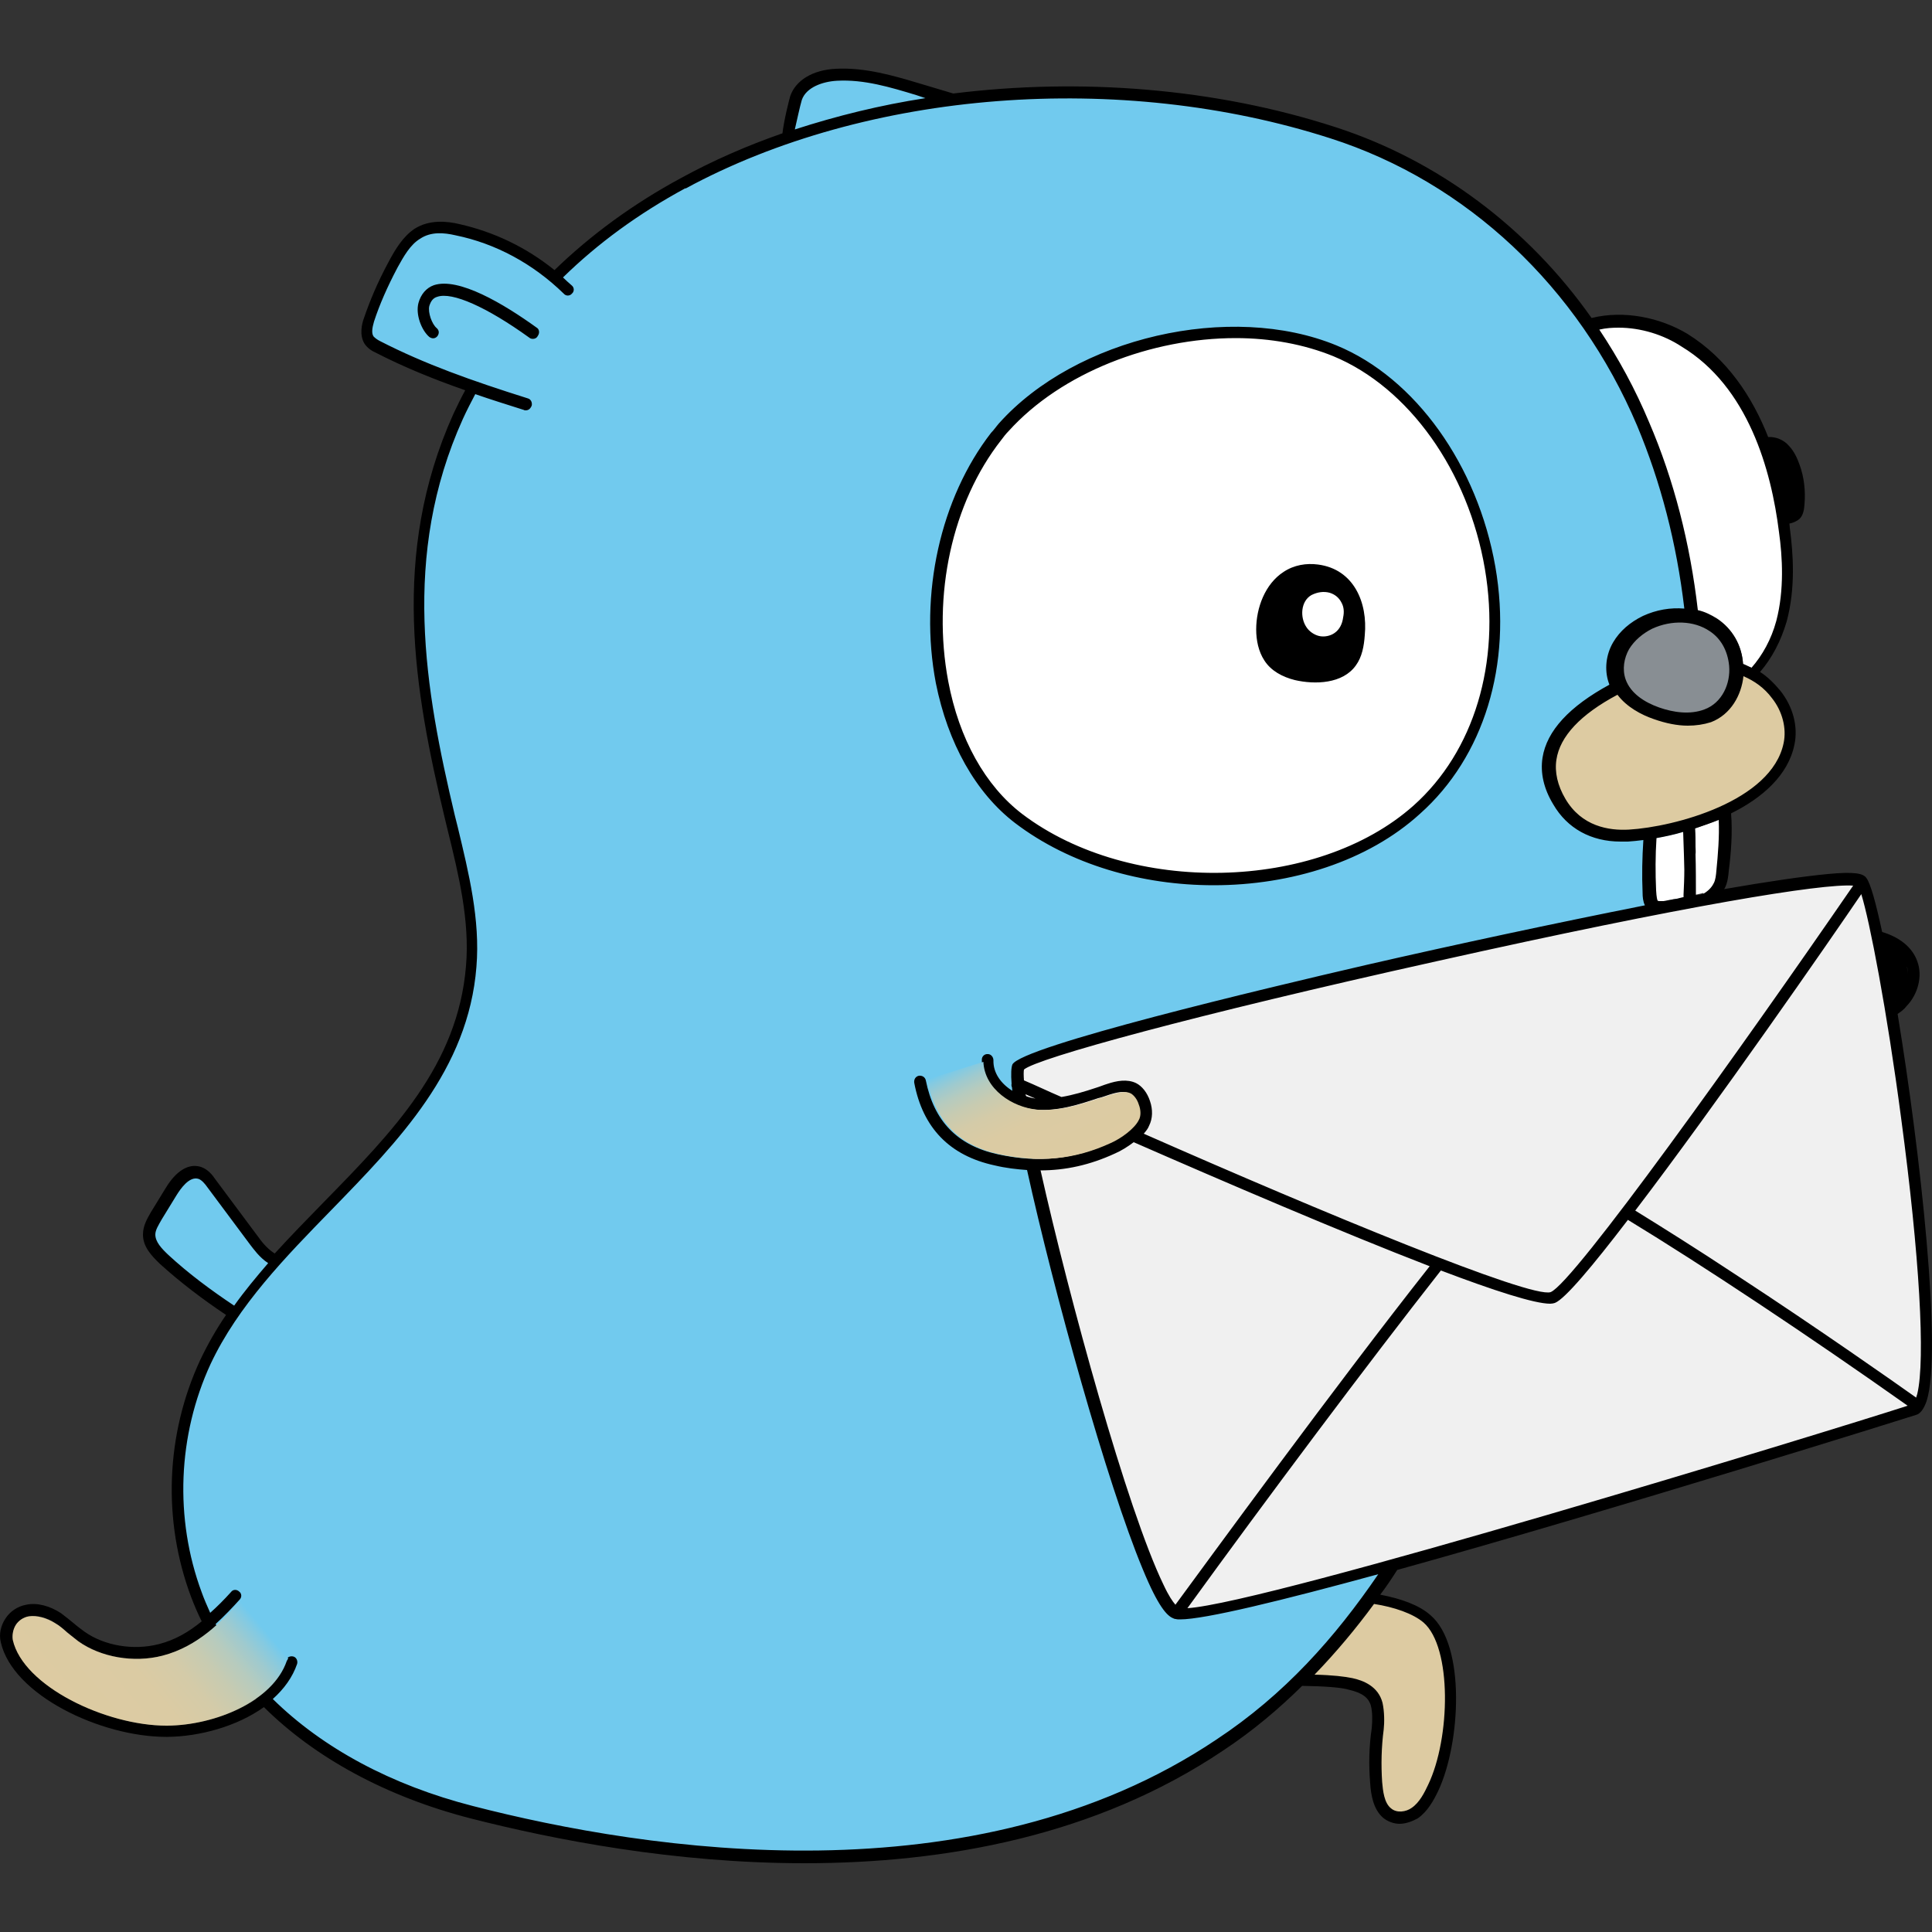 <svg xmlns="http://www.w3.org/2000/svg" xml:space="preserve" viewBox="0 0 500 500"><rect x="0" y="0" width="500" height="500" fill="#333333" stroke="none"/><path d="M339.9 414.1c9.3-2.6 23.8 0 29.4 4.8 8.3 7.2 7.3 31.4 1.6 43.8-1.2 2.6-2.7 5-4.9 6.6s-5.1 1.8-7.1.1c-2-1.8-2.7-4.9-2.9-7.9-.3-4.7-.2-9.3.4-13.9.2-2 .2-4.4-.2-6.3-.9-3.3-3.8-4.7-6.7-5.3-5.1-1.2-21.7-1.1-29.3-1-1.1 0 2.2-13.7 3-14.6 4.1-4.5 11.4-4.8 16.7-6.3m61.2-217.8c-.6 3.3.2 7.1 2.6 11.1 3.9 6.7 10.6 9.2 18 8.7 13.4-.9 38.1-8.1 41.4-23.7.9-4.4-.4-9.2-3.3-12.8-9.3-11.8-26.9-8.7-38.7-3-8.6 4.3-18.5 10.7-20 19.7" style="fill:#ddcba2"/><path d="M421.7 216.1c-7.4.6-14.1-2-18-8.7-2.3-4-3.1-7.8-2.6-11.1 1.4-9 11.3-15.4 20-19.7 5.2-2.6 11.6-4.6 17.9-5-1-21.3-5.1-42.4-13.4-62-14.9-35.2-43.8-63.5-80.4-75.4-29.5-9.4-64.6-12.7-98.6-8.3-3-.9-5.9-1.8-8.9-2.7-6.9-2.1-14-4.2-21.1-3.8-4.3.2-9.1 2-10.4 6-.8 2.2-1.8 7.4-2 10.1-9.3 3.2-18.4 7.1-27 11.8-12.3 6.7-23.7 14.9-33.4 24.8-7.3-6.1-15.9-10.4-25.2-12.4-3.3-.7-7.1-1.1-10.4 1-2.8 1.8-4.7 5-6.2 8.1-2.3 4.6-4.6 9.3-6.2 14.2-.6 1.8-.9 3.9 0 5.2.6.9 1.3 1.3 2.2 1.8 8.1 4.1 16.4 7.4 24.9 10.4-1.3 2.4-2.6 4.9-3.7 7.4-15.7 34.4-10.7 68.2-2.2 103.5 3 12.8 6.6 25.7 5.4 38.8-2.7 33-29.9 52.9-50.8 76.3-2.2-.9-4.2-3.1-5.7-5.1-3.8-5-7.4-9.9-11.1-14.9-.9-1.1-1.8-2.3-3.1-2.8-3.1-1-5.8 2.1-7.4 4.9-1.2 2.1-2.6 4.1-3.8 6.2-.9 1.4-1.8 3-1.8 4.8 0 2.6 2.1 4.7 4 6.4 5.7 5.1 11.8 9.7 18.2 13.9-2.8 4-5.2 8.2-7.3 12.6-8.7 18.8-9.6 41-2.3 60.3 11.3 30.2 41.2 48.5 71.2 56.3 62.2 16.1 138.2 19.8 193.6-17.4 28.2-18.9 44.4-44.4 61.1-73.2 29.5-51.1 53.1-106.4 60.2-165.4-5.7 1.9-11.4 2.8-15.7 3.1" style="fill:#71caee"/><path d="M425.6 109.7c-3.8-9-8.4-17.4-14-25.3 7.9-2.2 17.1-.7 24.3 3.7 16.4 9.9 23.5 30.1 25.9 49.1 1 7.9 1.3 16-.8 23.5-1.2 4.7-3.6 9.1-6.7 12.7-1-.6-2.1-1.1-3.2-1.4-.3-4.9-2.8-9.1-6.7-11.7-2-1.3-4.2-2.1-6.6-2.6-1.8-16.5-5.8-32.7-12.2-48m-80.1-18.9c40.8 16.8 57.9 86.1 21.1 118.7-25.4 22.5-74 24.2-103.1 2.2-11-8.3-17.2-21.8-19.8-35.3-4-21.5.4-46.1 14.1-63.5l2-2.3c20-22.3 59.4-30.8 85.7-19.8m95.3 140.5 3.3-.6c.3-.4.7-.8.9-1.3.6-1.1.8-2.6.9-3.9.4-4.7.9-9.4.6-14.1-3 1.3-6 2.4-9.1 3.3.1 5.7.2 11.2 0 16.7v.4c1.2-.2 2.3-.4 3.4-.7zm-3.5.7c-3.2.6-6.4 1.2-9.8 1.9-.4-.8-.6-2.1-.7-3.2-.1-4.4-.1-9 .2-13.6 3.1-.4 6.6-1.2 10-2.2 0 2.1.1 4.3.1 6.3.2 3.1.2 8.3.2 10.8" style="fill:#fff"/><path d="M481.9 228.3c-5.1-6.8-214.7 41-218.1 47.8-.3.6-.3 2.2-.1 4.6 2.4 24.5 31.8 133.7 41.1 136.8 10.2 3.3 180.6-49.4 190.8-52.9 10.2-3.3-8.6-129.5-13.7-136.3" style="fill:#f0f0f0"/><path d="M491.1 262.4c.9-.6 1.7-1.2 2.3-2 3-3.1 4.2-7.8 2.8-11.6-1.3-3.7-4.7-6.3-9.1-7.6-1.6-7.4-3-12.6-4.1-14-.8-1.1-2.8-1.7-10-1-6.4.6-15.8 2-26.8 3.9.1-.1.1-.2.2-.3.7-1.4.9-3.1 1-4.4.6-4.7 1-9.9.6-14.9 8.1-4 14.8-9.9 16.4-17.8 1-4.7-.4-9.9-3.7-14-1.6-1.9-3.3-3.6-5.2-4.8 3.1-3.6 5.4-8 6.9-13.1 2.3-8.6 1.7-17.4.8-24.2 0-.3-.1-.8-.1-1.1 1-.2 1.9-.6 2.6-1.2 1-1 1.2-2.4 1.3-3.8.3-3.4-.1-7.1-1.3-10.3-.6-1.7-1.4-3.4-2.7-4.8-1.4-1.6-3.4-2.4-5.4-2.3-4.1-10.4-10.6-20.3-20.9-26.7-7-4.2-16.4-6.2-24.8-4.1-16.4-23.3-39.7-40.8-66.3-49.4-31.1-10.1-65.9-12.8-98.9-8.7l-8.7-2.6c-6.7-2-14.1-4.2-21.7-3.8-6 .3-10.4 3-11.8 7.1-.3 1.1-1.6 6.1-2 9.6-9.2 3.2-18.1 7.1-26.3 11.6-12.4 6.7-23.3 14.7-32.7 23.8-7.3-5.9-15.7-9.9-24.6-11.9-3.3-.8-7.8-1.2-11.6 1.2-3 2-5 5.3-6.8 8.7-2.8 5.2-4.8 10-6.3 14.4-.6 1.6-1.2 4.4.1 6.6.8 1.2 1.9 1.9 2.8 2.3 7.4 3.8 15 6.9 23.3 9.8-1.1 2-2.1 4.1-3.1 6.2-16.3 36.3-10.1 71.5-2.2 104.5l.8 3.3c2.8 11.4 5.7 23.3 4.7 35-2.1 25.7-19 42.9-36.8 61.1-4.2 4.3-8.6 8.8-12.7 13.3-1.3-.8-2.8-2.2-4.2-4.2l-11.1-14.9c-.8-1.2-2-2.7-3.8-3.3-3.1-1-6.4.9-9.2 5.6l-3.8 6.2c-.9 1.6-2 3.4-2 5.7 0 3.1 2.1 5.4 4.4 7.6 5.3 4.8 11.1 9.2 17.1 13.2-2.6 3.8-4.8 7.7-6.7 11.7-8.9 19.2-9.8 41.5-2.3 61.4.8 2.1 1.7 4.2 2.7 6.2-3.3 2.7-6.8 4.8-11.1 5.9-6.6 1.7-14.1.4-19.2-3.2-.9-.7-1.8-1.3-2.7-2.1-1.1-.9-2.2-1.8-3.4-2.7-2.9-1.9-6.2-2.8-9-2.2-2.2.4-4.2 1.7-5.4 3.6-1.2 1.8-1.7 4-1.2 6.1 3.1 13.7 25.9 24.5 42.8 24.5h.4c8.3-.1 17.9-2.7 24.9-7.7 13.2 13.1 31.7 23.2 53.5 28.8 21.9 5.6 53 11.6 86.4 11.6 36.3 0 75.4-7 108.4-29.2 7.7-5.1 14.3-10.7 20.4-16.7 6 .1 10.1.4 12.1 1 3.4.8 5.1 2 5.7 4.2.4 1.6.4 3.8.2 5.8-.7 4.7-.8 9.4-.4 14.2.2 3 .8 6.7 3.3 8.9 1.2 1 2.8 1.6 4.3 1.6 1.6 0 3.2-.6 4.7-1.4 2.6-1.8 4.2-4.8 5.3-7.1 5.8-12.3 7.2-37.7-2-45.5-2.9-2.6-7.7-4.3-13-5.3 1.6-2.1 3-4.2 4.4-6.4 56.2-15.6 133-39.7 134.2-40.1 1.2-.3 2.1-1.6 2.8-3.6 4.1-12.6-1.6-64.4-7.5-100.2m-.5-3.2c-.1 0-.1-.1 0 0l.8-.8zm3.2-7.1c0-.7-.2-1.5-.4-2.1.3.6.4 1.4.4 2.1m-14.2-22.9c-28.7 41.7-72.4 102.9-78.3 105.2-5.1 1.7-58.8-20.5-105.3-41 .6-.7 1.1-1.3 1.4-2.1.9-1.8 1-4.1.2-6.4-.7-2.1-2-3.8-3.6-4.6-2.3-1.1-5-.6-7.4.2-1 .3-1.9.7-2.9 1-3 1-6 1.9-9 2.4-3.3-1.4-6.6-3-9.7-4.3-.1-1.3-.1-2.3 0-2.8 3.3-2.9 44-14.1 107.1-28.1 64.4-14.4 99.6-20.1 107.5-19.5M370 327.7c-24.1 30.5-58 77-65.8 87.6-.7-.8-1.7-2.2-3.1-5.2-9.4-19.4-24.4-74.1-31.8-107.2h-.2c6.7 0 13-1.4 19.5-4.4 1.6-.7 3.2-1.7 4.8-2.9 23.3 10.2 53.8 23.3 76.6 32.1m-104.6-44.5c.8.3 1.7.8 2.6 1.1q-1.2-.15-2.4-.6c-.1-.2-.2-.3-.2-.5m163.3-66.3c2.2-.4 4.6-.9 6.9-1.6.1 2 .1 4 .2 5.9 0 1.1.1 2.6.1 3.9 0 2.1-.1 4.3-.2 6.4v.7h-.1c-.6.1-1.1.3-1.7.4-.2 0-.6.1-.8.1-.1 0-.3.1-.4.1-.8.1-1.4.3-2.2.4h-1.2c-.2-.1-.3-.1-.3-.1-.1-.2-.3-.8-.4-2.7-.2-4.4-.2-9 .1-13.5m10.1 2.2c0-1.6 0-3.1-.1-4.7 2-.7 4.1-1.4 6.1-2.2.2 4.3-.2 9-.6 13.1-.1 1.1-.2 2.4-.7 3.3-.7 1.4-1.8 2.2-2.8 2.8-.6.1-1.1.2-1.8.3 0-2.7 0-7.6-.1-10.6.1-.6 0-1.3 0-2m19.8-38.4c2.7 3.4 3.8 7.8 3 11.6-3.1 15.1-28.3 21.7-40 22.4-5.2.3-12.3-.8-16.5-8-2-3.4-2.8-6.9-2.3-10.1.9-6 6.2-11.7 15.8-16.8 2.4 3.2 6.2 5.2 9.4 6.3 3.1 1.1 6.1 1.7 8.8 1.7q3.15 0 6-.9c5.2-2 7.9-7.1 8.4-11.9 2.8 1.2 5.4 3 7.4 5.7m-39.7-95.9c5.7 0 11.6 1.8 16.3 4.9 17.2 10.4 23.2 31.9 25.2 48 .9 6.4 1.4 15-.7 23-1.3 4.8-3.6 8.9-6.4 12.1-.8-.3-1.4-.7-2.2-1-.3-4.9-2.8-9.1-6.7-11.7-1.6-1-3.2-1.8-5-2.2-2-17.3-6.2-33.7-12.6-48.6-3.6-8.6-7.9-16.5-12.9-24 1.7-.4 3.3-.5 5-.5M207.5 25.9c1.1-3.3 5.4-4.8 9.1-5 7-.4 13.9 1.7 20.5 3.7l2.4.8c-11.7 1.8-23 4.6-33.8 8.1.6-2.6 1.3-5.9 1.8-7.6M43.6 324.8c-1.8-1.7-3.4-3.4-3.4-5.3 0-1.2.8-2.4 1.7-4l3.8-6.2c1-1.6 3.3-5 5.7-4.2.8.3 1.6 1.2 2.3 2.2l11.1 14.9c.8 1 2.3 3.2 4.6 4.7-3.1 3.6-6.1 7.2-8.8 11-6-4-11.8-8.3-17-13.1m-.2 121.8h-.2c-15.7 0-37.1-10.2-39.8-22.2-.2-1.3 0-2.8.8-3.9s2-2 3.4-2.2c2-.3 4.6.3 6.8 1.8 1.1.7 2.1 1.6 3.1 2.4.9.8 1.9 1.6 2.9 2.3 5.8 4.1 14.2 5.6 21.7 3.7 4.6-1.1 8.4-3.4 11.8-6 3.3 6.1 7.4 11.9 12.4 17.2-6.4 4.3-15.1 6.8-22.9 6.9m271.4 3.6c-62.6 42-147.4 28.8-192.4 17.2-21.1-5.4-38.9-15-51.8-27.7 2.9-2.6 5.1-5.6 6.3-9.1.2-.8-.2-1.7-1-1.9s-1.7.2-1.9 1c-1 3-3 5.6-5.6 7.9-5-5.3-9.2-11.1-12.6-17.3 2.3-2.1 4.4-4.3 6.2-6.3.6-.6.6-1.6-.1-2.1-.6-.6-1.6-.6-2.1.1q-2.7 3-5.4 5.4c-.8-1.8-1.6-3.6-2.2-5.3-7.1-19.1-6.2-40.7 2.3-59.1 7.1-15.1 19.4-27.7 31.3-39.9 17.3-17.8 35.4-36.2 37.5-62.9 1-12.2-2-24.3-4.8-36l-.8-3.2c-7.7-32.5-13.9-67.2 2.1-102.6 1-2.2 2.1-4.3 3.2-6.4 4 1.4 8.2 2.7 12.6 4.1.1.1.3.1.4.1.7 0 1.2-.3 1.6-1.2.2-.8-.2-1.7-1-1.9-14.6-4.6-26.7-8.9-38.2-14.8-.8-.4-1.3-.8-1.7-1.2-.6-.8-.4-2.2.1-3.9 1.4-4.3 3.4-8.9 6.1-14 1.6-2.9 3.3-5.9 5.8-7.4 2.8-1.9 6.2-1.6 9.2-.9 10.3 2.1 20 7.3 28 15.1.6.7 1.6.6 2.1 0 .7-.6.6-1.6 0-2.1-.8-.7-1.6-1.4-2.3-2.1 9-8.8 19.5-16.5 31.7-23.1v.1c47-25.5 112.5-30.5 166.9-13 35.3 11.3 64.2 38.5 79.4 74.4 6.1 14.6 10.2 30.3 12.2 47.3-3.6-.3-7.2.3-10.7 1.9-3.3 1.6-6 3.9-7.7 6.8-1.9 3.2-2.3 7.1-1.2 10.4.1.2.1.3.2.6-10.3 5.6-16.2 11.9-17.3 18.9-.6 3.9.3 8 2.8 12.1 3.6 6.2 9.8 9.6 17.4 9.6h1.9c1.2-.1 2.6-.2 4-.4-.3 4.6-.4 9-.2 13.6 0 1.1.1 2.3.6 3.3-23.2 4.6-49.8 10.3-72 15.4-26.8 6.2-89.4 21.1-91.7 25.8-.3.8-.4 2.4-.2 5-.1.3 0 .7.1.9 0 .3.1.7.1.9-2.9-1.8-5-4.6-4.9-7.9 0-.9-.7-1.6-1.4-1.6-.9-.1-1.6.6-1.6 1.4-.1 7.3 7.2 12.4 14.1 13 5.6.4 10.9-1.3 16-3 1-.2 1.9-.6 2.9-.9 2.2-.7 3.9-1 5.2-.3.8.4 1.6 1.4 2 2.8.6 1.6.6 3.1 0 4.1-1.1 2.2-4.6 4.7-7.2 5.9-9.3 4.3-18.5 5.2-29 2.9-10.4-2.3-16.4-8.6-18.5-19.1-.2-.9-1-1.3-1.8-1.2-.9.2-1.3 1-1.2 1.8 2.2 11.7 9.2 18.9 20.8 21.4 2.9.7 5.7 1 8.4 1.2 6.9 31.4 20.7 81.1 29.9 103.2 4.1 10 6.4 12.2 7.9 12.8.2.1.4.2.7.2.3.1.7.1 1.1.1 6.4 0 26.4-4.9 51.3-11.7-11.2 16.4-24.2 31.1-41.9 42.8m53.6-30.3c7.4 6.4 7 29.9 1.2 42-.9 1.9-2.2 4.6-4.3 6-1.4 1-3.8 1.4-5.3.1-1.8-1.4-2.1-4.6-2.3-6.8-.3-4.4-.2-9.1.4-13.6.2-1.8.2-4.6-.3-6.9-1.1-4.3-5-5.8-7.8-6.4-1.9-.4-5.1-.8-9.8-.9 5.6-5.8 10.7-11.9 15.4-18.3 5.2.8 10.1 2.5 12.8 4.8m-61.1-3.7c20.2-27.9 46.9-63.6 65.6-87.4 13.7 5.2 24.2 8.6 28.3 8.6.4 0 .9-.1 1.2-.2 2.6-1 9.8-9.6 18.9-21.5 19.4 11.8 46.8 30 72.4 48.1-20.7 6.7-165.6 51.1-186.4 52.4m188.9-55.5c-.1.4-.2.7-.3 1-5.2-3.7-25.4-17.9-46.2-31.5-10.9-7.2-19.7-12.7-26.5-16.9 20.9-27.4 50.5-70.1 58.5-81.9 2.2 7.1 6.6 29.9 10.3 57.9 4.8 35.8 6.3 62.5 4.2 71.4M138.9 84.8c.7.4.8 1.4.3 2.1-.3.6-.8.8-1.3.8-.3 0-.7-.1-.9-.3-11.1-8-20-11.9-23.8-10.6-1.1.3-1.7 1.1-2.1 2.4-.4 1.7.7 4.7 1.9 5.7.7.6.7 1.4.2 2.1-.6.7-1.4.7-2.1.2-2-1.7-3.6-5.8-2.8-8.8.6-2.2 2-3.9 4-4.6 6.4-2.1 18 4.8 26.6 11M262.7 213c14.2 10.8 32.9 16.1 51.4 16.1 20 0 39.9-6.2 53.4-18.5 16.5-14.7 23.9-38.5 19.5-63.9-4.6-26.3-20.7-48.9-41.1-57.3-27.4-11.3-67.5-2.1-87.4 20.2-.7.8-1.3 1.7-2 2.4-13.1 16.9-18.7 41.7-14.3 64.8 3.1 15.5 10.3 28.4 20.5 36.2m-3.6-99.1c.6-.8 1.2-1.6 1.9-2.3 13.7-15.2 37-24.1 58.8-24.1 9 0 17.7 1.6 25.3 4.7 19.5 8.1 34.9 29.7 39.2 55.1 4.1 24.3-2.8 47.2-18.5 61.2-25.1 22.3-73.3 23.3-101.2 2.2-9.6-7.3-16.4-19.5-19.2-34.4-4.2-22.3 1-46.2 13.7-62.4m76 62.1c5.2 1.2 12.4 1 15.8-3.8 1.6-2.2 2.1-5 2.3-7.8.8-8.4-2.8-17.1-12.1-18.3-3-.4-6.2.1-8.9 1.9-4.8 3.1-7.1 9.3-7.1 14.9 0 2.8.6 5.7 2.1 8 1.7 2.7 4.7 4.3 7.9 5.1m4.3-22c1.6-.8 3.2-1 4.7-.6 1.3.4 2.4 1.2 3.1 2.6.6 1.1.7 2.4.4 3.8-.2 1.6-.9 3.1-2.2 4-1.1.8-2.7 1.1-4 .8s-2.6-1.2-3.3-2.3c-1.7-2.5-1.5-6.7 1.3-8.3"/><linearGradient id="gotify_svg__a" x1="58.802" x2="18.064" y1="91.779" y2="57.596" gradientTransform="matrix(1 0 0 -1 0 502)" gradientUnits="userSpaceOnUse"><stop offset="0" style="stop-color:#71caee"/><stop offset=".041" style="stop-color:#83cae2"/><stop offset=".121" style="stop-color:#9fcace"/><stop offset=".211" style="stop-color:#b6cbbe"/><stop offset=".314" style="stop-color:#c7cbb1"/><stop offset=".438" style="stop-color:#d4cba8"/><stop offset=".606" style="stop-color:#dbcba3"/><stop offset="1" style="stop-color:#ddcba2"/></linearGradient><path d="M42 428.5c-7.4 1.9-15.9.4-21.7-3.7-1-.8-2-1.6-2.9-2.3-1-.9-2-1.8-3.1-2.4-2.2-1.4-4.8-2.1-6.8-1.8-1.4.2-2.7 1.1-3.4 2.2s-1 2.6-.8 3.9c2.7 12 24.1 22.2 39.8 22.2h.2c12.4-.1 27.3-6.3 30.9-16.7.1-.2.2-.4.4-.7l-12.4-15c-4.6 5.2-10.9 11.9-20.2 14.3" style="fill:url(#gotify_svg__a)"/><linearGradient id="gotify_svg__b" x1="260.776" x2="275.559" y1="232.345" y2="200.644" gradientTransform="matrix(1 0 0 -1 0 502)" gradientUnits="userSpaceOnUse"><stop offset="0" style="stop-color:#71caee"/><stop offset=".041" style="stop-color:#83cae2"/><stop offset=".121" style="stop-color:#9fcace"/><stop offset=".211" style="stop-color:#b6cbbe"/><stop offset=".314" style="stop-color:#c7cbb1"/><stop offset=".438" style="stop-color:#d4cba8"/><stop offset=".606" style="stop-color:#dbcba3"/><stop offset="1" style="stop-color:#ddcba2"/></linearGradient><path d="M240 279.6c2.1 10.6 8.1 16.8 18.5 19.1s19.7 1.4 29-2.9c2.7-1.2 6.1-3.7 7.2-5.9.6-1 .6-2.6 0-4.1-.4-1.3-1.2-2.3-2-2.8-1.3-.7-3-.3-5.2.3-1 .3-1.9.7-2.9.9-5.1 1.7-10.4 3.4-16 3-6.7-.6-13.8-5.4-14.1-12.4l-14.7 4.6c.1.1.2.1.2.2" style="fill:url(#gotify_svg__b)"/><path d="M442.4 163.3c2.8 1.8 4.7 4.9 5.1 9 .4 4.6-1.8 9.6-6.4 11.3-3.7 1.4-8 .8-11.7-.5s-7.4-3.6-8.7-7.3c-.9-2.6-.4-5.5.9-7.8 1.4-2.3 3.6-4.1 6-5.3 5-2.3 10.8-2.1 14.8.6" style="fill:#888e93"/></svg>